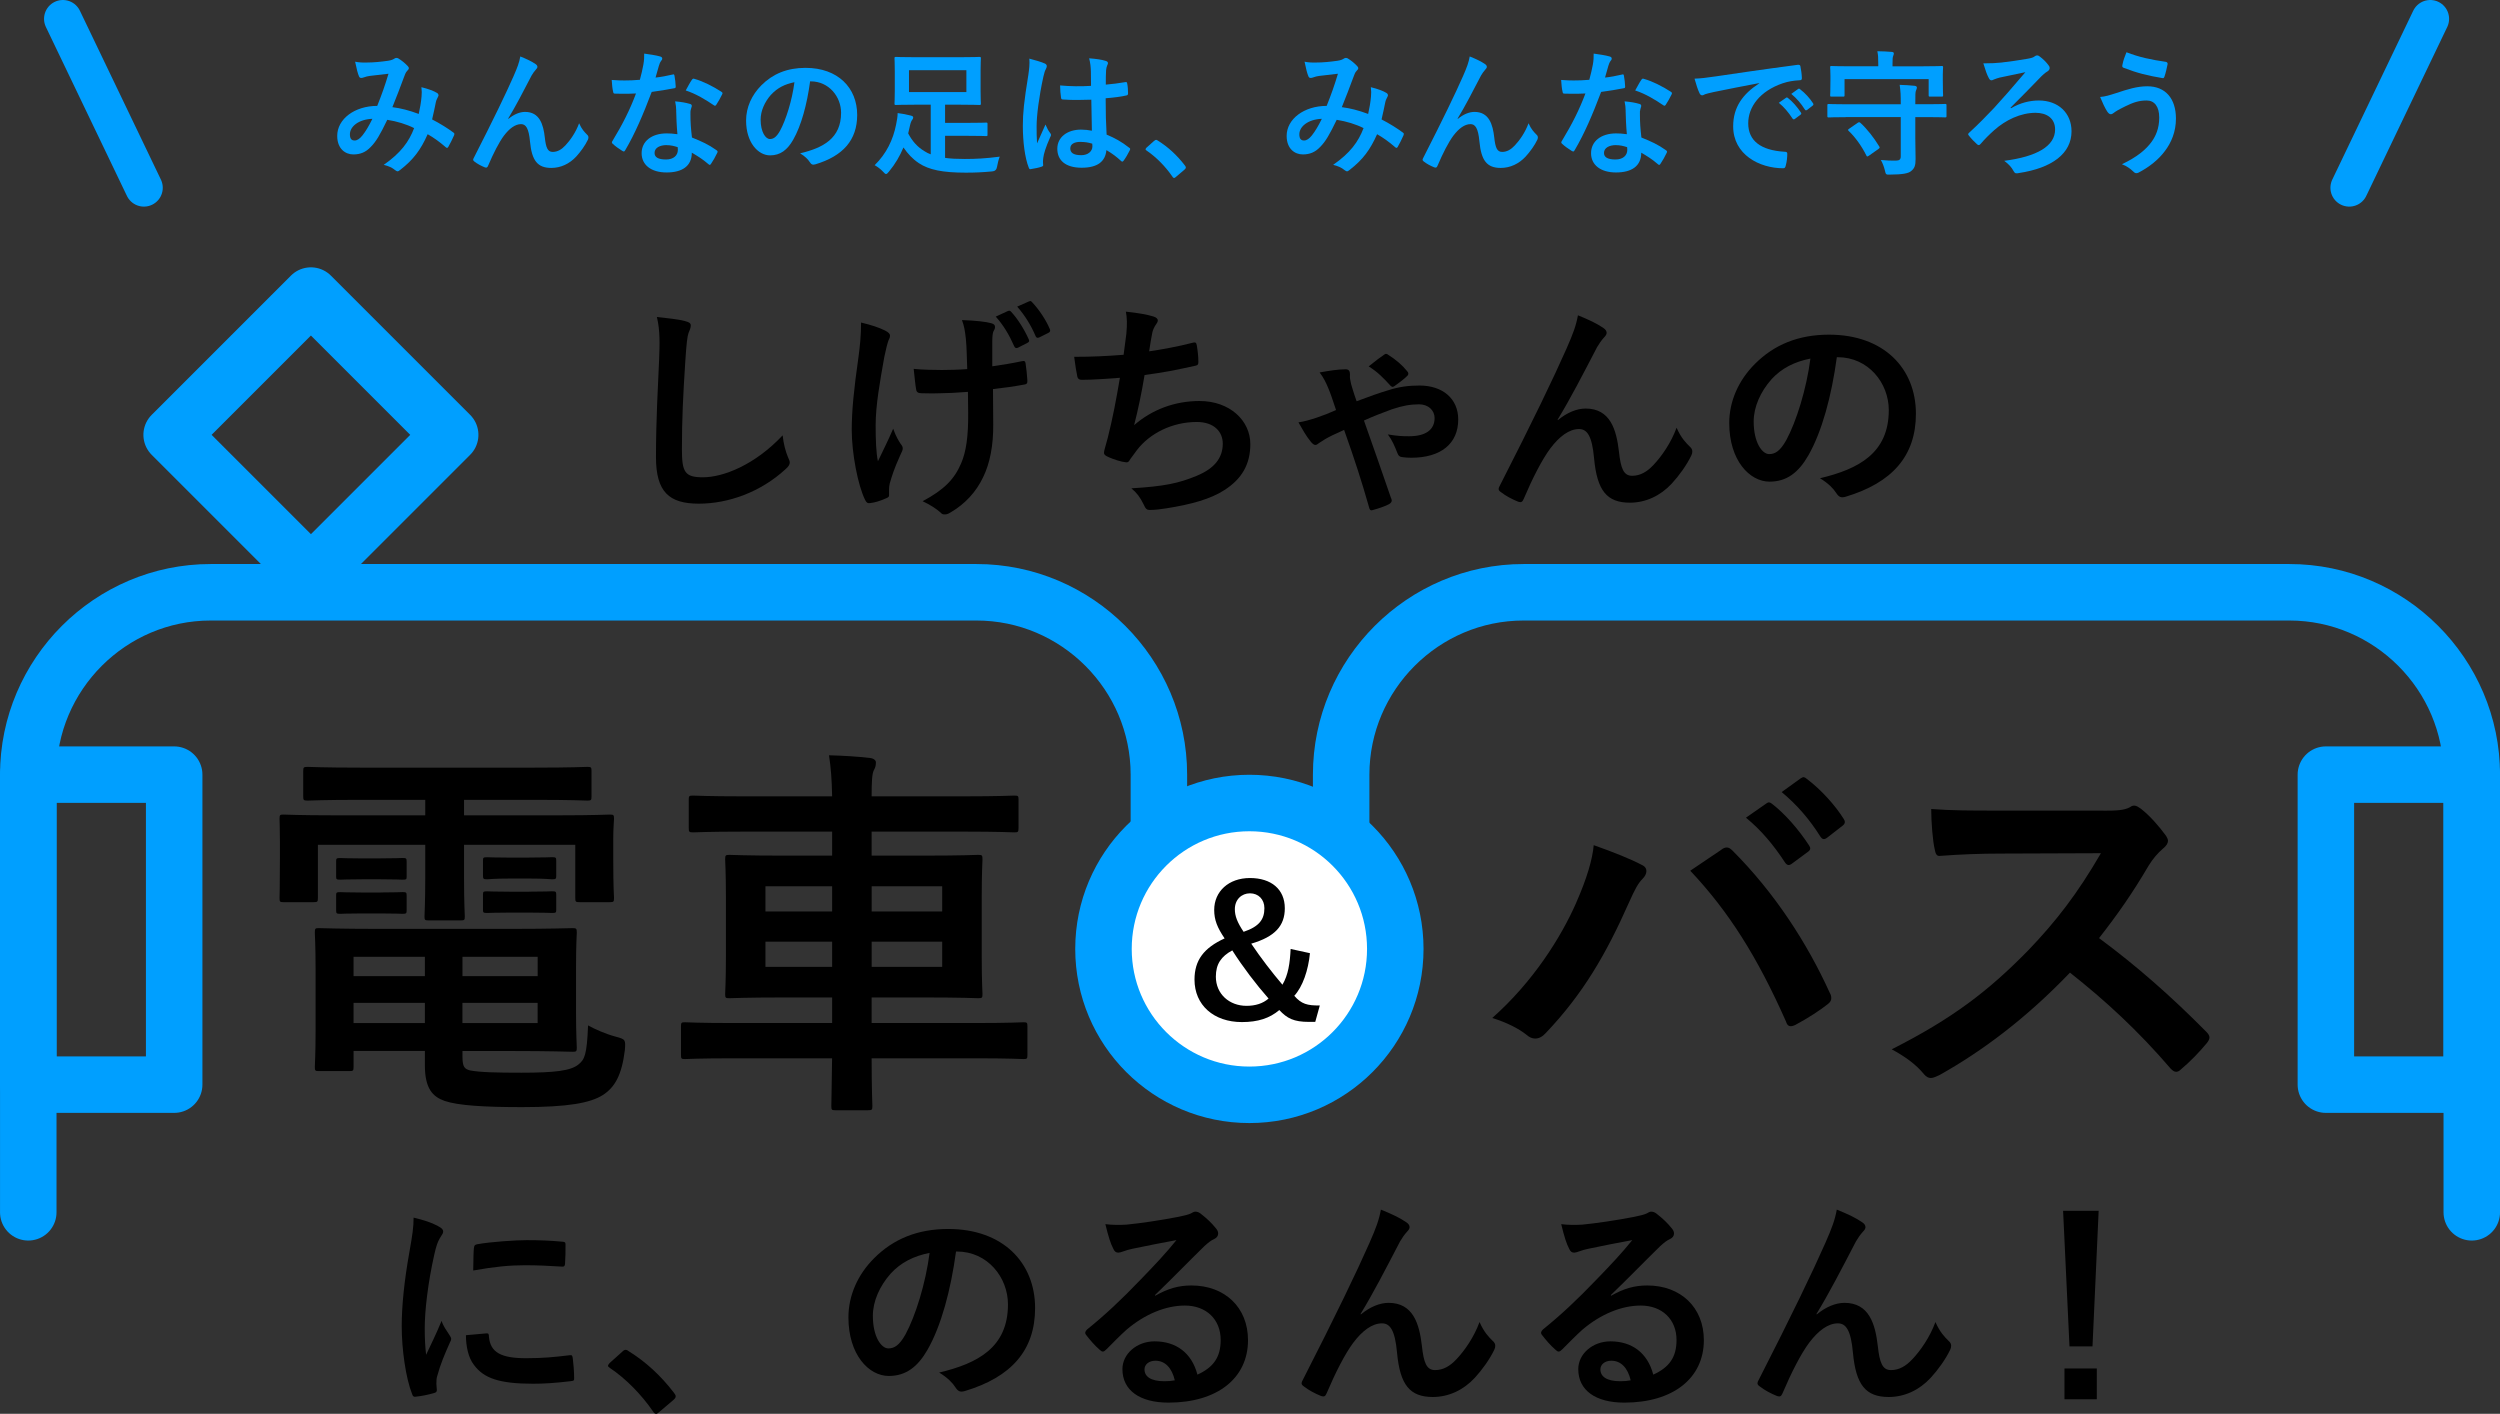<?xml version="1.0" encoding="UTF-8"?>
<svg id="_レイヤー_2" data-name="レイヤー 2" xmlns="http://www.w3.org/2000/svg" width="527.92" height="298.55" viewBox="0 0 527.92 298.55">
  <rect x="0" y="0" width="527.92" height="298.55" fill="#333333" stroke="none"/>
  <defs>
    <style>
      .cls-1, .cls-2 {
        stroke-miterlimit: 10;
      }

      .cls-1, .cls-2, .cls-3, .cls-4 {
        stroke: #009fff;
        stroke-linecap: round;
      }

      .cls-1, .cls-2, .cls-4 {
        stroke-width: 11.93px;
      }

      .cls-1, .cls-3, .cls-4 {
        fill: none;
      }

      .cls-2 {
        fill: #fff;
      }

      .cls-3 {
        stroke-width: 7.96px;
      }

      .cls-3, .cls-4 {
        stroke-linejoin: round;
      }

      .cls-5 {
        fill: #009fff;
      }
    </style>
  </defs>
  <g id="_レイヤー_1-2" data-name="レイヤー 1">
    <g>
      <rect class="cls-4" x="44.86" y="71.03" width="41.59" height="41.59" transform="translate(-45.7 73.32) rotate(-45)"/>
      <path class="cls-4" d="M5.97,256v-92.42c0-21.18,17.33-38.51,38.51-38.51h161.73c21.18,0,38.51,17.33,38.51,38.51v53.91"/>
      <rect class="cls-4" x="5.97" y="163.58" width="30.81" height="65.46"/>
      <rect class="cls-4" x="491.15" y="163.58" width="30.81" height="65.46"/>
      <path class="cls-1" d="M283.21,217.49v-53.91c0-21.18,17.33-38.51,38.51-38.51h161.73c21.18,0,38.51,17.33,38.51,38.51v92.42"/>
      <g>
        <path d="M144.72,67.83c.82.19,1.15.43,1.15.91,0,.53-.29,1.11-.48,1.59-.24.67-.43,2.17-.67,5.87-.48,7.41-.72,12.32-.72,18.62,0,4.86.58,5.97,4.43,5.97,4.28,0,10.97-2.6,16.84-8.86.19,1.83.63,3.42,1.11,4.57.24.53.39.87.39,1.15,0,.43-.19.82-.96,1.49-5.2,4.76-11.98,7.22-18.24,7.22s-9.05-2.45-9.05-9.82c0-8.08.43-15.02.67-20.79.1-2.84.24-5.92-.48-8.81,2.21.24,4.52.48,6.02.87Z"/>
        <path d="M187.75,104.55c0,.34-.14.48-.62.67-1.44.63-2.31.87-3.32,1.01-.58.1-.82-.05-1.11-.63-1.54-3.08-2.84-9.91-2.84-14.82,0-3.99.43-8.42,1.44-15.5.29-2.21.53-4.38.53-7.17,2.21.53,3.8,1.06,5.05,1.68.77.39,1.06.72,1.06,1.06,0,.19,0,.43-.29.96-.24.63-.58,1.92-.91,3.56-.92,5.2-1.83,10.2-1.83,14.44,0,3.08.1,5.82.48,7.6,1.2-2.55,2.07-4.19,3.22-6.88.67,1.83,1.11,2.45,1.59,3.22.29.34.43.63.43.91,0,.34-.1.63-.58,1.59-1.3,2.89-1.68,4.19-2.17,5.87-.1.39-.14.91-.14,1.25v1.15ZM204.4,82.75c-2.55.19-4.38.29-5.78.29-1.01.05-2.26.05-4.04,0-.67,0-1.06-.24-1.11-.77-.19-.96-.29-2.26-.53-4.38,1.78.19,4.19.24,5.97.24,1.35,0,3.61-.05,5.34-.19-.1-2.41-.1-4.57-.29-6.4-.19-1.68-.34-2.65-.82-3.95,2.84.1,5.1.34,6.21.67.53.14.77.39.77.77,0,.34-.14.63-.34.96-.14.29-.24,1.06-.24,2.02v5.34c2.07-.29,4.14-.63,6.16-1.06.58-.14.82-.05.87.43.19,1.2.29,2.36.38,3.61.05.63-.19.82-.62.87-2.31.43-4.43.72-6.64.96l.05,7.41c.05,4.48-.72,8.33-2.12,11.17-1.49,3.18-3.9,5.73-6.88,7.46-.53.34-.87.43-1.2.43-.38,0-.58,0-.96-.43-.87-.77-2.12-1.59-3.75-2.36,4.52-2.41,6.69-4.62,8.13-7.99,1.06-2.45,1.54-5.73,1.49-10.73l-.05-4.38ZM212.87,65.67c.24-.1.43-.1.67.19,1.3,1.4,2.7,3.56,3.71,5.82.14.34.1.53-.29.72l-1.97,1.01c-.39.19-.63.1-.82-.29-1.06-2.41-2.26-4.43-3.9-6.26l2.6-1.2ZM217.3,63.65c.29-.14.43-.1.67.19,1.54,1.64,2.94,3.8,3.71,5.63.14.29.14.63-.29.82l-1.92.96c-.43.19-.63.05-.77-.24-.96-2.26-2.21-4.33-3.9-6.26l2.5-1.11Z"/>
        <path d="M237.85,70.48c.19-2.12.14-3.37-.1-4.67,2.74.29,4.52.63,5.78,1.01.63.19.96.48.96.87,0,.24-.19.58-.34.77-.34.43-.72,1.25-.82,1.78-.24,1.3-.43,2.26-.67,3.95,2.41-.34,6.35-1.06,9.05-1.78.67-.19.91-.14,1.01.48.19,1.11.34,2.41.34,3.56,0,.53-.14.67-.58.77-4.14.91-6.74,1.44-10.78,1.97-.67,3.99-1.35,7.22-2.21,10.59,3.75-3.27,8.57-5.1,13.81-5.1,6.4,0,10.73,4.14,10.73,9.1,0,4.24-1.78,7.36-5.49,9.72-2.89,1.88-7.03,3.03-12.27,3.85-1.2.19-2.36.34-3.56.34-.48,0-.82-.24-1.2-1.15-.77-1.59-1.49-2.5-2.6-3.42,7.03-.43,9.96-1.06,13.81-2.65,3.71-1.54,5.49-3.75,5.49-6.79,0-2.5-1.83-4.57-5.49-4.57-5.2,0-9.96,2.41-12.66,5.97-.43.63-.91,1.2-1.35,1.83-.34.58-.48.77-.91.72-1.06-.1-2.65-.63-3.61-1.06-.77-.34-1.06-.53-1.06-.96,0-.19.05-.53.19-.96.24-.82.43-1.54.62-2.26,1.06-4.23,1.73-7.8,2.55-12.61-2.6.19-5.63.43-8.08.43-.53,0-.82-.24-.91-.67-.14-.58-.48-2.6-.67-4.19,3.75,0,6.74-.14,10.44-.43.24-1.68.43-3.27.58-4.43Z"/>
        <path d="M284.25,77.99c.53,0,.82.38.82,1.01,0,.43-.05.72.05,1.15.1.63.24,1.25.48,1.93.24.82.53,1.68.87,2.65,2.65-1.01,5-1.83,6.64-2.31,2.36-.77,4.43-1.01,6.64-1.01,4.91,0,8.18,2.79,8.18,7.17,0,5.1-3.66,8.08-9.91,8.08-.72,0-1.25-.05-1.68-.1-.77-.05-1.01-.29-1.25-.87-.58-1.49-1.11-2.74-2.02-3.95,2.21.34,2.89.38,4.48.38,3.56,0,5.39-1.4,5.39-3.85,0-1.59-1.3-2.89-3.27-2.89-1.83,0-3.51.29-5.78,1.06-1.97.72-3.95,1.49-5.87,2.36,1.92,5.44,3.85,10.92,5.68,16.27.1.19.19.43.19.63,0,.29-.19.53-.58.77-1.16.58-2.26.91-3.47,1.25-.48.19-.67-.24-.72-.53-1.54-5.44-3.08-10.2-5.29-16.41-.53.24-1.4.67-2.41,1.11-1.3.63-2.07,1.11-2.84,1.64-.34.24-.53.43-.82.43s-.58-.24-.92-.63c-1.01-1.2-1.88-2.79-2.65-4.14,1.25-.19,2.26-.48,3.75-.96,1.44-.48,2.79-1.01,4.19-1.64-.77-2.31-1.15-3.47-1.64-4.62-.48-1.16-.96-2.17-1.83-3.32,1.92-.34,3.85-.67,5.58-.67ZM292.19,74.96c.19-.14.34-.24.53-.24.14,0,.29.1.48.24,1.54.96,2.98,2.21,3.9,3.37.19.19.29.38.29.58s-.1.38-.29.53c-.67.67-1.68,1.4-2.6,2.07-.14.1-.29.19-.43.19s-.24-.1-.43-.24c-1.54-1.68-2.7-2.89-4.62-4.09,1.54-1.25,2.65-2.07,3.18-2.41Z"/>
        <path d="M328.97,88.72c1.92-1.59,3.99-2.45,5.87-2.45,5.2,0,6.5,4.48,7.03,9.1.38,3.51.96,5.1,2.79,5.1,1.73,0,3.18-.87,4.52-2.31,1.68-1.78,3.66-4.57,4.86-7.84.96,2.17,1.92,3.13,2.79,3.99.39.34.53.67.53,1.01,0,.29-.05.53-.19.82-.96,2.02-2.55,4.24-4.14,5.97-2.41,2.6-5.53,4.04-8.85,4.04-4.86,0-6.93-2.55-7.56-9.34-.43-4.81-1.49-6.21-3.18-6.21-2.07,0-4.14,1.54-6.06,4.09-1.73,2.31-3.75,6.26-5.63,10.68-.29.67-.53.77-1.15.58-1.3-.53-2.6-1.2-3.71-2.07-.29-.19-.43-.43-.43-.63s.1-.43.24-.67c7.03-13.76,11.45-22.96,14.1-28.97,1.4-3.18,2.02-4.86,2.41-7.03,2.26.91,4.09,1.78,5.39,2.69.43.29.67.63.67,1.01,0,.29-.19.63-.53.96-.58.63-1.06,1.35-1.49,2.07-3.08,5.92-5.68,10.97-8.33,15.3l.05.1Z"/>
        <path d="M387.88,75.44c-1.11,8.18-3.13,15.69-6.02,20.74-2.07,3.61-4.57,5.53-8.18,5.53-4.24,0-8.52-4.52-8.52-12.37,0-4.62,1.97-9.05,5.44-12.51,4.04-4.04,9.14-6.16,15.64-6.16,11.55,0,18.34,7.12,18.34,16.7,0,8.95-5.05,14.58-14.82,17.52-1.01.29-1.44.1-2.07-.87-.53-.82-1.54-1.92-3.37-3.03,8.13-1.93,14.53-5.29,14.53-14.39,0-5.73-4.33-11.17-10.78-11.17h-.19ZM374.07,80.11c-2.31,2.6-3.75,5.82-3.75,8.9,0,4.43,1.78,6.88,3.27,6.88,1.25,0,2.31-.63,3.61-2.94,2.12-3.9,4.28-10.83,5.1-17.23-3.37.67-6.06,2.02-8.23,4.38Z"/>
      </g>
      <g>
        <path d="M92.47,258.9c.82.43,1.11.72,1.11,1.16,0,.34-.1.48-.72,1.44-.48.87-.72,1.54-1.15,3.42-1.35,5.97-2.02,11.89-2.02,15.54,0,2.36.1,3.95.29,5.63,1.01-2.21,1.88-3.8,3.27-7.17.38,1.2,1.01,1.97,1.68,3.03.14.24.34.53.34.72,0,.34-.1.53-.24.77-1.11,2.5-2.02,4.57-2.74,7.27-.1.29-.14.82-.14,1.49,0,.58.1.96.1,1.35,0,.34-.19.53-.63.63-1.2.34-2.55.63-3.95.77-.34.05-.53-.19-.63-.53-1.35-3.37-2.21-9.48-2.21-14.34,0-4.33.53-9.58,1.64-15.79.63-3.56.87-5.15.87-7.17,2.17.53,3.71,1.01,5.15,1.78ZM102.77,281.57c.39-.05.48.19.48.72.29,3.32,2.6,4.52,7.84,4.52,3.61,0,5.97-.24,9.19-.63.48-.05.58,0,.67.63.14,1.01.29,2.89.29,4.14,0,.58,0,.63-.82.72-3.27.39-5.58.53-7.84.53-7.12,0-10.44-1.15-12.51-3.99-1.2-1.54-1.68-3.99-1.68-6.26l4.38-.39ZM100.08,263.57c.05-.58.19-.72.67-.82,2.84-.53,8.23-.87,10.44-.87,2.89,0,5.1.1,7.12.29,1.01.05,1.11.14,1.11.63,0,1.44,0,2.74-.1,4.09-.05.43-.19.63-.63.58-2.89-.19-5.39-.29-7.84-.29-3.22,0-6.35.29-10.92,1.11.05-2.7.05-3.9.14-4.72Z"/>
        <path d="M131.41,285.42c.34-.34.58-.38.72-.38s.34.05.63.29c3.56,2.21,6.74,5.1,9.58,8.81.29.38.34.53.34.72,0,.24-.1.43-.48.77l-2.94,2.5c-.34.29-.53.43-.67.43-.24,0-.43-.1-.67-.48-2.55-3.71-5.82-6.98-9.1-9.19-.29-.19-.43-.34-.43-.48s.1-.29.34-.58l2.69-2.41Z"/>
        <path d="M201.88,264.29c-1.11,8.18-3.13,15.69-6.02,20.74-2.07,3.61-4.57,5.53-8.18,5.53-4.24,0-8.52-4.52-8.52-12.37,0-4.62,1.97-9.05,5.44-12.51,4.04-4.04,9.14-6.16,15.64-6.16,11.55,0,18.34,7.12,18.34,16.7,0,8.95-5.05,14.58-14.82,17.52-1.01.29-1.44.1-2.07-.87-.53-.82-1.54-1.92-3.37-3.03,8.13-1.93,14.53-5.29,14.53-14.39,0-5.73-4.33-11.17-10.78-11.17h-.19ZM188.07,268.96c-2.31,2.6-3.75,5.82-3.75,8.9,0,4.43,1.78,6.88,3.27,6.88,1.25,0,2.31-.63,3.61-2.94,2.12-3.9,4.28-10.83,5.1-17.23-3.37.67-6.06,2.02-8.23,4.38Z"/>
        <path d="M243.95,273.62c2.7-1.54,4.96-2.17,7.65-2.17,7.03,0,11.94,4.62,11.94,11.55,0,8.04-6.5,13.19-16.8,13.19-6.06,0-9.72-2.6-9.72-7.07,0-3.22,3.03-5.87,6.79-5.87,4.52,0,7.84,2.41,9.05,7.03,3.37-1.54,4.91-3.66,4.91-7.32,0-4.38-3.08-7.27-7.56-7.27-4,0-8.42,1.78-12.32,5.1-1.4,1.25-2.74,2.65-4.19,4.09-.34.34-.58.53-.82.53-.19,0-.43-.14-.72-.43-1.01-.87-2.07-2.12-2.84-3.13-.29-.39-.14-.72.24-1.11,3.75-3.03,7.07-6.11,11.41-10.64,2.98-3.08,5.25-5.49,7.46-8.23-2.89.53-6.3,1.2-9.29,1.83-.63.14-1.25.29-2.02.58-.24.1-.72.24-.96.24-.48,0-.82-.24-1.06-.82-.58-1.11-1.01-2.45-1.68-5.2,1.44.19,3.03.19,4.48.1,2.94-.29,7.17-.91,10.92-1.64,1.2-.24,2.17-.48,2.65-.72.24-.14.67-.38.91-.38.48,0,.77.14,1.11.38,1.44,1.11,2.41,2.07,3.22,3.08.38.43.53.77.53,1.16,0,.48-.29.91-.82,1.15-.82.39-1.2.72-2.12,1.54-3.51,3.42-6.74,6.79-10.4,10.3l.05.14ZM243.99,287.34c-1.4,0-2.31.82-2.31,1.83,0,1.49,1.3,2.5,4.19,2.5.87,0,1.49-.05,2.21-.19-.62-2.65-2.07-4.14-4.09-4.14Z"/>
        <path d="M287.36,277.57c1.92-1.59,3.99-2.45,5.87-2.45,5.2,0,6.5,4.48,7.03,9.1.38,3.51.96,5.1,2.79,5.1,1.73,0,3.18-.87,4.52-2.31,1.68-1.78,3.66-4.57,4.86-7.84.96,2.17,1.92,3.13,2.79,3.99.39.34.53.67.53,1.01,0,.29-.05.53-.19.82-.96,2.02-2.55,4.24-4.14,5.97-2.41,2.6-5.53,4.04-8.85,4.04-4.86,0-6.93-2.55-7.56-9.34-.43-4.81-1.49-6.21-3.18-6.21-2.07,0-4.14,1.54-6.06,4.09-1.73,2.31-3.75,6.26-5.63,10.68-.29.67-.53.77-1.15.58-1.3-.53-2.6-1.2-3.71-2.07-.29-.19-.43-.43-.43-.63s.1-.43.24-.67c7.03-13.76,11.45-22.96,14.1-28.97,1.4-3.18,2.02-4.86,2.41-7.03,2.26.91,4.09,1.78,5.39,2.69.43.29.67.63.67,1.01,0,.29-.19.63-.53.96-.58.63-1.06,1.35-1.49,2.07-3.08,5.92-5.68,10.97-8.33,15.3l.05.1Z"/>
        <path d="M340.21,273.62c2.7-1.54,4.96-2.17,7.65-2.17,7.03,0,11.94,4.62,11.94,11.55,0,8.04-6.5,13.19-16.8,13.19-6.06,0-9.72-2.6-9.72-7.07,0-3.22,3.03-5.87,6.79-5.87,4.52,0,7.84,2.41,9.05,7.03,3.37-1.54,4.91-3.66,4.91-7.32,0-4.38-3.08-7.27-7.56-7.27-4,0-8.42,1.78-12.32,5.1-1.4,1.25-2.74,2.65-4.19,4.09-.34.34-.58.53-.82.53-.19,0-.43-.14-.72-.43-1.01-.87-2.07-2.12-2.84-3.13-.29-.39-.14-.72.24-1.11,3.75-3.03,7.07-6.11,11.41-10.64,2.98-3.08,5.25-5.49,7.46-8.23-2.89.53-6.3,1.2-9.29,1.83-.63.14-1.25.29-2.02.58-.24.1-.72.24-.96.24-.48,0-.82-.24-1.06-.82-.58-1.11-1.01-2.45-1.68-5.2,1.44.19,3.03.19,4.48.1,2.94-.29,7.17-.91,10.92-1.64,1.2-.24,2.17-.48,2.65-.72.24-.14.67-.38.91-.38.48,0,.77.14,1.11.38,1.44,1.11,2.41,2.07,3.22,3.08.38.43.53.77.53,1.16,0,.48-.29.91-.82,1.15-.82.39-1.2.72-2.12,1.54-3.51,3.42-6.74,6.79-10.4,10.3l.05.14ZM340.26,287.34c-1.4,0-2.31.82-2.31,1.83,0,1.49,1.3,2.5,4.19,2.5.87,0,1.49-.05,2.21-.19-.62-2.65-2.07-4.14-4.09-4.14Z"/>
        <path d="M383.63,277.57c1.92-1.59,3.99-2.45,5.87-2.45,5.2,0,6.5,4.48,7.03,9.1.38,3.51.96,5.1,2.79,5.1,1.73,0,3.18-.87,4.52-2.31,1.68-1.78,3.66-4.57,4.86-7.84.96,2.17,1.92,3.13,2.79,3.99.39.34.53.67.53,1.01,0,.29-.05.53-.19.82-.96,2.02-2.55,4.24-4.14,5.97-2.41,2.6-5.53,4.04-8.85,4.04-4.86,0-6.93-2.55-7.56-9.34-.43-4.81-1.49-6.21-3.18-6.21-2.07,0-4.14,1.54-6.06,4.09-1.73,2.31-3.75,6.26-5.63,10.68-.29.67-.53.77-1.15.58-1.3-.53-2.6-1.2-3.71-2.07-.29-.19-.43-.43-.43-.63s.1-.43.24-.67c7.03-13.76,11.45-22.96,14.1-28.97,1.4-3.18,2.02-4.86,2.41-7.03,2.26.91,4.09,1.78,5.39,2.69.43.29.67.63.67,1.01,0,.29-.19.63-.53.96-.58.63-1.06,1.35-1.49,2.07-3.08,5.92-5.68,10.97-8.33,15.3l.05.1Z"/>
        <path d="M441.87,284.31h-4.86l-1.35-28.63h7.51l-1.3,28.63ZM442.78,288.98v6.5h-6.83v-6.5h6.83Z"/>
      </g>
      <g>
        <path d="M76.14,168.9c-7.94,0-10.64.16-11.13.16-.9,0-.98-.08-.98-.9v-5.32c0-.82.08-.9.98-.9.49,0,3.19.16,11.13.16h36.66c8.02,0,10.72-.16,11.21-.16.82,0,.9.08.9.9v5.32c0,.82-.08.9-.9.9-.49,0-3.19-.16-11.21-.16h-14.81v3.27h20.05c7.53,0,10.15-.16,10.72-.16.82,0,.9.08.9.9,0,.49-.16,1.96-.16,4.09v4.26c0,6.55.16,7.86.16,8.35,0,.82-.08.9-.9.9h-6.38c-.82,0-.9-.08-.9-.9v-11.21h-23.49v6.96c0,5.4.16,7.69.16,8.18,0,.74-.08.82-.9.82h-6.71c-.82,0-.9-.08-.9-.82,0-.49.16-2.95.16-8.18v-6.96h-22.67v11.21c0,.82-.08.9-.9.9h-6.38c-.74,0-.82-.08-.82-.9,0-.57.08-1.8.08-8.35v-3.6c0-2.78-.08-4.26-.08-4.75,0-.82.08-.9.82-.9.57,0,3.19.16,10.72.16h19.23v-3.27h-13.67ZM108.05,196.15c8.27,0,12.27-.16,12.85-.16.82,0,.9.08.9.98,0,.49-.16,2.13-.16,7.45v9.33c0,4.75.16,6.96.16,7.45,0,.82-.08.9-.9.9-.57,0-4.58-.16-12.85-.16h-10.39v1.23c0,2.21.49,2.54,1.56,2.86,2.13.41,5.56.49,10.88.49,7.12,0,10.39-.41,12.03-1.72,1.31-1.06,1.8-1.96,2.05-8.27,1.47.82,3.68,1.8,5.81,2.37,2.13.57,2.13.65,1.96,2.86-.66,5.32-2.13,7.86-4.67,9.49-2.62,1.64-7.2,2.54-17.02,2.54-7.94,0-13.5-.33-16.37-1.31-2.54-.9-4.17-2.62-4.17-7.53v-3.03h-15.06v3.36c0,.82-.08.9-.9.9h-6.46c-.74,0-.82-.08-.82-.9,0-.57.16-2.54.16-7.53v-13.17c0-4.91-.16-7.12-.16-7.61,0-.9.08-.98.82-.98.57,0,4.5.16,12.27.16h28.48ZM80.39,181.26c3.27,0,4.09-.08,4.58-.08.82,0,.9.08.9.74v3.27c0,.49-.08.57-.9.57-.49,0-1.31-.08-4.58-.08h-3.93c-3.27,0-4.09.08-4.58.08-.82,0-.9-.08-.9-.65v-3.27c0-.57.08-.65.9-.65.49,0,1.31.08,4.58.08h3.93ZM80.39,188.46c3.27,0,4.09-.08,4.58-.08.82,0,.9.08.9.74v3.11c0,.65-.08.74-.9.74-.49,0-1.31-.08-4.58-.08h-3.93c-3.27,0-4.09.08-4.58.08-.82,0-.9-.08-.9-.74v-3.19c0-.57.08-.65.9-.65.49,0,1.31.08,4.58.08h3.93ZM89.72,206.13v-4.09h-15.06v4.09h15.06ZM89.72,216.04v-4.26h-15.06v4.26h15.06ZM97.66,202.04v4.09h15.88v-4.09h-15.88ZM113.53,211.78h-15.88v4.26h15.88v-4.26ZM111.73,181.09c3.52,0,4.34-.08,4.83-.08.82,0,.9.08.9.74v3.19c0,.65-.08.74-.9.74-.49,0-1.31-.16-4.83-.16h-4.01c-3.52,0-4.34.16-4.83.16-.82,0-.9-.08-.9-.82v-3.19c0-.57.08-.65.9-.65.49,0,1.31.08,4.83.08h4.01ZM111.73,188.29c3.52,0,4.34-.08,4.83-.08.82,0,.9.08.9.74v3.19c0,.57-.08.65-.9.65-.49,0-1.31-.08-4.83-.08h-4.01c-3.52,0-4.34.08-4.83.08-.82,0-.9-.08-.9-.65v-3.27c0-.57.08-.65.9-.65.49,0,1.31.08,4.83.08h4.01Z"/>
        <path d="M154.77,223.48c-7.2,0-9.66.16-10.15.16-.74,0-.82-.08-.82-.9v-5.97c0-.82.08-.9.82-.9.49,0,2.95.16,10.15.16h20.95v-5.4h-10.31c-7.94,0-10.8.16-11.38.16-.82,0-.9-.08-.9-.9,0-.49.16-2.62.16-7.77v-12.85c0-5.07-.16-7.28-.16-7.77,0-.9.08-.98.9-.98.57,0,3.44.16,11.38.16h10.31v-5.07h-18.74c-7.53,0-10.07.16-10.56.16-.9,0-.98-.08-.98-.98v-5.97c0-.74.08-.82.98-.82.49,0,3.03.16,10.56.16h18.74c-.08-3.68-.25-5.97-.66-8.67,3.03.08,5.89.25,8.67.57.74.08,1.23.49,1.23.9,0,.65-.08,1.06-.41,1.64-.41.74-.49,2.54-.49,5.56h19.48c7.53,0,10.15-.16,10.64-.16.82,0,.9.08.9.82v5.97c0,.9-.08.98-.9.98-.49,0-3.11-.16-10.64-.16h-19.48v5.07h11.13c8.02,0,10.88-.16,11.38-.16.82,0,.9.08.9.98,0,.49-.16,2.7-.16,7.77v12.85c0,5.16.16,7.28.16,7.77,0,.82-.08.9-.9.9-.49,0-3.36-.16-11.38-.16h-11.13v5.4h21.93c7.2,0,9.66-.16,10.15-.16.74,0,.82.08.82.9v5.97c0,.82-.08.9-.82.9-.49,0-2.95-.16-10.15-.16h-21.93c0,6.38.16,9.74.16,10.07,0,.82-.08.9-.98.9h-6.79c-.82,0-.9-.08-.9-.9,0-.41.08-3.68.16-10.07h-20.95ZM175.72,192.47v-5.32h-14.08v5.32h14.08ZM175.72,204.17v-5.32h-14.08v5.32h14.08ZM184.07,187.15v5.32h14.89v-5.32h-14.89ZM198.96,198.85h-14.89v5.32h14.89v-5.32Z"/>
      </g>
      <g>
        <path d="M332.86,190.58c2.21-4.99,3.44-9.17,3.68-12.11,4.17,1.47,7.86,2.95,10.15,4.17.74.33.98.82.98,1.31,0,.57-.33,1.15-.82,1.64-.9.9-1.55,2.05-2.86,4.99-4.83,10.88-9.66,19.23-17.51,27.5-.74.82-1.47,1.23-2.29,1.23-.66,0-1.23-.25-1.88-.82-1.64-1.31-4.25-2.62-7.2-3.52,8.59-7.61,14.48-16.94,17.76-24.39ZM363.46,179.45c.41-.33.82-.49,1.15-.49.41,0,.74.16,1.23.65,8.92,8.92,15.79,19.56,20.54,30.03.25.41.33.74.33,1.15,0,.49-.25.9-.82,1.31-1.55,1.23-4.17,2.95-6.79,4.34-1.06.49-1.64.33-1.96-.74-6.06-13.67-12.11-23.24-20.21-31.83,2.95-1.96,5.16-3.52,6.55-4.42ZM373.04,169.64c.41-.33.74-.25,1.23.16,2.54,1.96,5.48,5.24,7.77,8.76.33.49.33.9-.25,1.31l-3.44,2.54c-.57.41-.98.33-1.39-.25-2.46-3.76-5.07-6.87-8.27-9.49l4.34-3.03ZM380.32,164.32c.49-.33.74-.25,1.23.16,3.03,2.29,5.97,5.56,7.77,8.43.33.49.41.98-.25,1.47l-3.27,2.54c-.66.49-1.06.25-1.39-.25-2.21-3.52-4.83-6.63-8.18-9.41l4.09-2.95Z"/>
        <path d="M444.14,171.19c2.95,0,4.42-.08,5.65-.74.33-.25.57-.33.9-.33.49,0,.9.33,1.39.65,1.88,1.47,3.76,3.6,5.32,5.73.25.41.41.74.41,1.06,0,.49-.33,1.06-1.06,1.64-1.06.9-2.13,2.13-3.03,3.6-3.36,5.73-6.55,10.31-10.47,15.3,7.86,5.81,15.14,12.19,22.67,19.8.41.41.65.82.65,1.15s-.16.74-.57,1.23c-1.56,1.88-3.44,3.85-5.48,5.56-.33.33-.65.49-.98.49-.41,0-.74-.25-1.15-.65-6.87-8.02-13.91-14.48-21.28-20.29-9.25,9.66-18.58,16.61-27.5,21.6-.74.33-1.31.65-1.88.65-.49,0-.98-.25-1.39-.74-1.8-2.21-4.17-3.85-6.87-5.32,12.77-6.46,20.38-12.27,28.8-20.87,5.89-6.14,10.39-11.95,15.38-20.54l-21.11.08c-4.25,0-8.51.16-12.93.49-.66.08-.9-.49-1.06-1.39-.41-1.72-.74-5.65-.74-8.51,4.42.33,8.51.33,13.83.33h22.5Z"/>
      </g>
      <circle class="cls-2" cx="263.83" cy="200.38" r="30.81"/>
      <path d="M276.62,201.27c-.35,3.62-1.54,7.09-3.31,9.01,1.5,1.73,2.73,2.08,5.39,2.04l-.96,3.47h-1.31c-3.24,0-4.62-.73-6.28-2.5-2.04,1.73-4.51,2.54-7.9,2.54-5.93,0-10.01-3.58-10.01-8.97,0-4.12,2-6.7,6.36-8.7-1.54-2.27-2.2-3.89-2.2-6.01,0-3.89,3.04-6.74,7.55-6.74s7.36,2.39,7.36,6.39c0,3.7-2.08,6.01-7.09,7.47,2.04,3.04,4.39,6.08,6.59,8.67,1.23-2.08,1.58-4.54,1.73-7.55l4.08.89ZM256.75,206.24c0,3.66,2.85,6.16,6.47,6.16,1.89,0,3.47-.5,4.66-1.54-2.62-2.97-5.43-6.66-7.66-10.17-2.35,1.27-3.47,2.89-3.47,5.55ZM267,191.76c0-1.85-1.27-3.12-3.04-3.12s-3.2,1.31-3.2,3.35c0,1.43.5,2.77,1.85,4.78,3.31-1.12,4.39-2.62,4.39-5.01Z"/>
      <g>
        <path class="cls-5" d="M89.02,20.36c.06-.63.06-1.17-.03-1.95,1.49.37,2.63.8,3.32,1.23.26.14.4.52.2.77-.17.37-.37.69-.46,1.12-.23,1.2-.52,2.46-.8,3.69,1.63.83,3.41,1.95,4.47,2.75.29.17.26.31.17.6-.29.69-.89,1.89-1.23,2.46-.09.14-.17.2-.26.2-.11,0-.23-.09-.34-.2-1.26-1.09-2.41-1.92-3.75-2.69-1.46,3.29-3.01,5.38-5.79,7.53-.26.2-.4.31-.57.31-.11,0-.23-.06-.43-.2-.77-.63-1.49-.92-2.49-1.17,3.58-2.49,5.33-4.87,6.42-7.76-1.58-.8-3.61-1.43-5.67-1.75-1.52,3.15-2.35,4.58-3.49,5.73-1.06,1.12-2.21,1.58-3.67,1.58-1.66,0-3.41-1.15-3.41-3.92,0-3.55,3.67-6.33,8.45-6.33.95-2.38,1.66-4.38,2.38-6.79-1.58.17-3.01.34-3.95.46-.4.06-.83.14-1.29.32-.14.06-.34.11-.52.11-.23,0-.37-.11-.46-.31-.26-.57-.54-1.69-.83-3.12.86.17,1.66.2,2.52.17,1.37,0,2.81-.14,4.44-.37.72-.11,1.03-.26,1.4-.49.11-.09.26-.11.37-.11.14,0,.29.03.4.11.72.43,1.4,1,1.95,1.58.17.17.26.31.26.49s-.11.31-.29.49c-.43.4-.54.95-.77,1.49-.74,1.95-1.55,4.18-2.41,6.24,1.8.23,3.49.66,5.56,1.43.29-1.32.49-2.41.6-3.69ZM73.89,28.35c0,.92.31,1.32,1,1.32.54,0,1.09-.37,1.66-1.09.66-.83,1.35-1.98,2.09-3.49-2.92.11-4.75,1.63-4.75,3.27Z"/>
        <path class="cls-5" d="M107.38,25.09c1.15-.95,2.38-1.46,3.49-1.46,3.09,0,3.87,2.66,4.18,5.41.23,2.09.57,3.04,1.66,3.04,1.03,0,1.89-.52,2.69-1.38,1-1.06,2.18-2.72,2.89-4.67.57,1.29,1.15,1.86,1.66,2.38.23.2.31.4.31.6,0,.17-.03.31-.11.49-.57,1.2-1.52,2.52-2.46,3.55-1.43,1.55-3.29,2.41-5.27,2.41-2.89,0-4.12-1.52-4.5-5.56-.26-2.86-.89-3.69-1.89-3.69-1.23,0-2.46.92-3.61,2.43-1.03,1.38-2.23,3.72-3.35,6.36-.17.4-.32.46-.69.34-.77-.31-1.55-.72-2.21-1.23-.17-.11-.26-.26-.26-.37s.06-.26.14-.4c4.18-8.19,6.82-13.66,8.39-17.24.83-1.89,1.2-2.89,1.43-4.18,1.35.54,2.43,1.06,3.21,1.6.26.17.4.37.4.6,0,.17-.11.37-.32.57-.34.37-.63.8-.89,1.23-1.83,3.52-3.38,6.53-4.96,9.11l.03.06Z"/>
        <path class="cls-5" d="M142,15.75c.26-.09.37-.09.43.23.14.72.23,1.58.26,2.32,0,.26-.12.32-.34.34-1.55.31-2.95.52-4.73.77-1.83,4.84-3.52,8.79-5.58,12.29-.11.2-.2.29-.31.29-.09,0-.2-.06-.34-.14-.66-.4-1.49-1-1.98-1.46-.14-.11-.2-.2-.2-.31,0-.09.03-.2.14-.34,2.15-3.55,3.67-6.56,4.95-10-1.09.06-1.98.06-2.86.06-.63,0-.86,0-1.58-.03-.29,0-.34-.09-.4-.46-.14-.54-.23-1.49-.29-2.43,1.17.09,1.83.11,2.66.11,1.12,0,1.98-.03,3.29-.14.34-1.2.54-2.18.74-3.21.17-1,.17-1.43.17-2.32,1.23.17,2.46.34,3.35.6.29.06.46.23.46.43,0,.23-.09.37-.26.54-.17.23-.29.49-.46,1.06-.2.69-.43,1.58-.69,2.43,1.12-.11,2.43-.37,3.55-.63ZM142.8,23.43c-.03-.77-.06-1.23-.23-2.03,1.4.14,2.15.26,3.12.54.26.06.4.2.4.46,0,.06-.06.26-.17.6-.12.34-.14.69-.12,1.17,0,1.69.09,2.92.32,4.87,2.06.83,3.47,1.46,5.16,2.66.29.2.32.32.17.6-.43.89-.83,1.6-1.32,2.32-.09.14-.17.2-.26.2s-.17-.06-.29-.17c-1.26-1.09-2.32-1.72-3.49-2.41,0,2.86-2.06,4.18-5.33,4.18s-5.27-1.6-5.27-4.07,2.06-4.18,5.3-4.18c.54,0,1.35.03,2.26.17-.17-1.83-.23-3.58-.26-4.93ZM140.77,30.64c-1.43,0-2.55.57-2.55,1.66,0,.92.8,1.38,2.43,1.38,1.55,0,2.49-.83,2.49-2.03,0-.26,0-.4-.03-.57-.69-.23-1.46-.43-2.35-.43ZM146.1,16.87c.17-.29.31-.31.6-.2,1.69.46,3.95,1.6,5.61,2.69.17.11.26.2.26.31,0,.09-.03.2-.12.34-.29.63-.8,1.52-1.2,2.12-.09.14-.17.2-.26.2s-.14-.03-.26-.11c-1.69-1.15-3.75-2.41-5.93-3.12.49-.86.92-1.72,1.29-2.23Z"/>
        <path class="cls-5" d="M171.07,17.18c-.66,4.87-1.86,9.34-3.58,12.34-1.23,2.15-2.72,3.29-4.87,3.29-2.52,0-5.07-2.69-5.07-7.36,0-2.75,1.17-5.38,3.24-7.45,2.41-2.41,5.44-3.67,9.31-3.67,6.87,0,10.91,4.24,10.91,9.94,0,5.33-3.01,8.68-8.82,10.43-.6.17-.86.06-1.23-.52-.32-.49-.92-1.15-2-1.8,4.84-1.15,8.65-3.15,8.65-8.56,0-3.41-2.58-6.64-6.42-6.64h-.11ZM162.85,19.96c-1.38,1.55-2.23,3.47-2.23,5.3,0,2.63,1.06,4.1,1.95,4.1.74,0,1.37-.37,2.15-1.75,1.26-2.32,2.55-6.44,3.04-10.25-2,.4-3.61,1.2-4.9,2.61Z"/>
        <path class="cls-5" d="M199.57,33.34c1.17.17,2.52.23,4.18.23,2.38,0,4.44-.11,7.36-.49-.26.66-.43,1.4-.57,2.15q-.14.92-1.06.97c-2.15.2-3.69.26-5.56.26-4.87,0-7.76-.6-9.88-2-1.4-.94-2.35-2-3.26-3.32-.75,1.8-1.75,3.52-3.04,5.07-.29.34-.46.54-.63.54s-.32-.14-.63-.49c-.57-.6-1.17-1.03-1.78-1.38,2.49-2.43,3.9-5.38,4.53-8.59.2-.97.32-1.72.32-2.41.92.11,1.92.29,2.75.52.37.09.54.2.54.4,0,.17-.06.32-.2.49-.17.2-.34.57-.49,1.26-.11.54-.23,1.09-.37,1.63.89,1.66,1.92,2.84,3.44,3.75.4.26.83.49,1.32.66v-10.48h-3.38c-2.78,0-3.75.06-3.95.06-.29,0-.32-.03-.32-.34,0-.17.06-.92.06-2.63v-4.21c0-1.72-.06-2.46-.06-2.63,0-.31.03-.34.32-.34.2,0,1.17.06,3.95.06h9.68c2.78,0,3.78-.06,3.95-.06.32,0,.34.03.34.34,0,.17-.06.92-.06,2.63v4.21c0,1.72.06,2.46.06,2.63,0,.31-.03.34-.34.34-.17,0-1.17-.06-3.95-.06h-3.27v3.84h4.35c3.18,0,4.12-.06,4.3-.06.29,0,.31.03.31.31v2.23c0,.29-.03.31-.31.31-.17,0-1.12-.06-4.3-.06h-4.35v4.64ZM204.07,14.83h-12.12v4.61h12.12v-4.61Z"/>
        <path class="cls-5" d="M220.62,13.4c.32.17.43.34.43.57,0,.2-.09.4-.2.63-.2.34-.32.74-.52,1.58-.95,4.32-1.43,8.33-1.43,10.43,0,1.15,0,2.46.09,3.67.57-1.32,1.17-2.55,1.78-3.98.4.92.63,1.32,1,1.8.11.14.17.26.17.4s-.06.29-.17.46c-1,2.26-1.35,3.52-1.46,4.35-.11.8-.06,1.23-.03,1.52.03.2-.09.29-.34.37-.54.2-1.38.37-2.15.49-.32.09-.43.06-.57-.34-.8-2.03-1.23-5.44-1.23-8.74,0-2.75.23-5.04,1.17-10.85.14-1,.31-2.23.2-3.38,1.15.29,2.69.75,3.26,1.03ZM230.48,21.05c-1.95.06-3.95.11-5.9-.03-.37,0-.49-.09-.52-.37-.11-.69-.2-1.72-.2-2.61,2.15.2,4.38.23,6.53.09,0-1.03-.03-1.95-.03-3.01-.03-1.03-.11-1.78-.37-2.81,1.66.14,2.52.26,3.46.54.32.09.52.23.52.49,0,.14-.06.23-.17.49-.11.26-.2.63-.23,1-.06.97-.06,1.72-.06,3.04,1.35-.11,2.84-.31,4.07-.52.34-.09.4.03.46.34.11.52.17,1.43.17,2.03,0,.26-.11.4-.32.43-1.03.26-2.92.49-4.41.6,0,3.21.06,5.21.2,7.68,1.69.69,3.15,1.49,4.75,2.75.26.17.29.26.14.57-.37.74-.83,1.55-1.32,2.21-.09.11-.17.17-.26.17s-.17-.06-.26-.14c-.89-.83-1.83-1.55-3.09-2.29-.23,2.41-1.86,3.72-5.24,3.72s-5.13-1.55-5.13-4.01,2.12-4.04,5.01-4.04c.75,0,1.6.09,2.29.23-.06-2.21-.09-4.3-.12-6.56ZM228.16,29.96c-1.35,0-2.15.49-2.15,1.38s.63,1.43,2.32,1.43c1.43,0,2.35-.83,2.35-1.86,0-.2,0-.34-.03-.57-.92-.29-1.69-.37-2.49-.37Z"/>
        <path class="cls-5" d="M243.71,29.76c.2-.2.34-.23.43-.23s.2.03.37.17c2.12,1.32,4.01,3.04,5.7,5.24.17.23.2.31.2.43,0,.14-.06.26-.29.46l-1.75,1.49c-.2.17-.31.26-.4.26-.14,0-.26-.06-.4-.29-1.52-2.21-3.47-4.15-5.41-5.47-.17-.11-.26-.2-.26-.29s.06-.17.2-.34l1.6-1.43Z"/>
        <path class="cls-5" d="M289.51,20.36c.06-.63.06-1.17-.03-1.95,1.49.37,2.63.8,3.32,1.23.26.14.4.52.2.77-.17.37-.37.69-.46,1.12-.23,1.2-.52,2.46-.8,3.69,1.63.83,3.41,1.95,4.47,2.75.29.17.26.31.17.6-.29.69-.89,1.89-1.23,2.46-.09.14-.17.2-.26.2-.11,0-.23-.09-.34-.2-1.26-1.09-2.41-1.92-3.75-2.69-1.46,3.29-3.01,5.38-5.79,7.53-.26.2-.4.31-.57.31-.11,0-.23-.06-.43-.2-.77-.63-1.49-.92-2.49-1.17,3.58-2.49,5.33-4.87,6.42-7.76-1.58-.8-3.61-1.43-5.67-1.75-1.52,3.15-2.35,4.58-3.49,5.73-1.06,1.12-2.21,1.58-3.67,1.58-1.66,0-3.41-1.15-3.41-3.92,0-3.55,3.67-6.33,8.45-6.33.95-2.38,1.66-4.38,2.38-6.79-1.58.17-3.01.34-3.95.46-.4.06-.83.14-1.29.32-.14.06-.34.11-.52.11-.23,0-.37-.11-.46-.31-.26-.57-.54-1.69-.83-3.12.86.17,1.66.2,2.52.17,1.38,0,2.81-.14,4.44-.37.72-.11,1.03-.26,1.4-.49.12-.09.26-.11.37-.11.14,0,.29.03.4.11.72.43,1.4,1,1.95,1.58.17.17.26.31.26.49s-.12.31-.29.49c-.43.4-.54.95-.77,1.49-.74,1.95-1.55,4.18-2.41,6.24,1.8.23,3.49.66,5.56,1.43.29-1.32.49-2.41.6-3.69ZM274.38,28.35c0,.92.32,1.32,1,1.32.54,0,1.09-.37,1.66-1.09.66-.83,1.35-1.98,2.09-3.49-2.92.11-4.75,1.63-4.75,3.27Z"/>
        <path class="cls-5" d="M307.87,25.09c1.15-.95,2.38-1.46,3.49-1.46,3.09,0,3.87,2.66,4.18,5.41.23,2.09.57,3.04,1.66,3.04,1.03,0,1.89-.52,2.69-1.38,1-1.06,2.18-2.72,2.89-4.67.57,1.29,1.15,1.86,1.66,2.38.23.2.31.4.31.6,0,.17-.03.31-.11.49-.57,1.2-1.52,2.52-2.46,3.55-1.43,1.55-3.29,2.41-5.27,2.41-2.89,0-4.12-1.52-4.5-5.56-.26-2.86-.89-3.69-1.89-3.69-1.23,0-2.46.92-3.61,2.43-1.03,1.38-2.23,3.72-3.35,6.36-.17.4-.31.46-.69.34-.77-.31-1.55-.72-2.21-1.23-.17-.11-.26-.26-.26-.37s.06-.26.14-.4c4.18-8.19,6.82-13.66,8.39-17.24.83-1.89,1.2-2.89,1.43-4.18,1.35.54,2.43,1.06,3.21,1.6.26.17.4.37.4.6,0,.17-.12.37-.32.57-.34.37-.63.8-.89,1.23-1.83,3.52-3.38,6.53-4.96,9.11l.03.06Z"/>
        <path class="cls-5" d="M342.49,15.75c.26-.09.37-.09.43.23.14.72.23,1.58.26,2.32,0,.26-.11.32-.34.34-1.55.31-2.95.52-4.73.77-1.83,4.84-3.52,8.79-5.58,12.29-.11.2-.2.29-.32.29-.09,0-.2-.06-.34-.14-.66-.4-1.49-1-1.98-1.46-.14-.11-.2-.2-.2-.31,0-.09.03-.2.14-.34,2.15-3.55,3.67-6.56,4.96-10-1.09.06-1.98.06-2.86.06-.63,0-.86,0-1.58-.03-.29,0-.34-.09-.4-.46-.14-.54-.23-1.49-.29-2.43,1.17.09,1.83.11,2.66.11,1.12,0,1.98-.03,3.29-.14.34-1.2.54-2.18.75-3.21.17-1,.17-1.43.17-2.32,1.23.17,2.46.34,3.35.6.29.06.46.23.46.43,0,.23-.09.37-.26.54-.17.23-.29.49-.46,1.06-.2.69-.43,1.58-.69,2.43,1.12-.11,2.43-.37,3.55-.63ZM343.29,23.43c-.03-.77-.06-1.23-.23-2.03,1.4.14,2.15.26,3.12.54.26.06.4.2.4.46,0,.06-.06.26-.17.6s-.14.69-.11,1.17c0,1.69.09,2.92.31,4.87,2.06.83,3.47,1.46,5.16,2.66.29.2.32.32.17.6-.43.89-.83,1.6-1.32,2.32-.09.14-.17.2-.26.2s-.17-.06-.29-.17c-1.26-1.09-2.32-1.72-3.49-2.41,0,2.86-2.06,4.18-5.33,4.18s-5.27-1.6-5.27-4.07,2.06-4.18,5.3-4.18c.54,0,1.35.03,2.26.17-.17-1.83-.23-3.58-.26-4.93ZM341.26,30.64c-1.43,0-2.55.57-2.55,1.66,0,.92.8,1.38,2.43,1.38,1.55,0,2.49-.83,2.49-2.03,0-.26,0-.4-.03-.57-.69-.23-1.46-.43-2.35-.43ZM346.59,16.87c.17-.29.32-.31.6-.2,1.69.46,3.95,1.6,5.61,2.69.17.11.26.2.26.31,0,.09-.03.2-.11.34-.29.63-.8,1.52-1.2,2.12-.09.14-.17.2-.26.2s-.14-.03-.26-.11c-1.69-1.15-3.75-2.41-5.93-3.12.49-.86.92-1.72,1.29-2.23Z"/>
        <path class="cls-5" d="M371.48,17.55c-3.49.66-6.56,1.26-9.62,1.89-1.09.26-1.38.31-1.8.46-.2.09-.4.23-.63.23-.2,0-.43-.17-.54-.43-.37-.77-.69-1.78-1.06-3.09,1.46-.06,2.32-.17,4.55-.49,3.52-.52,9.82-1.46,17.21-2.43.43-.06.57.11.6.31.14.66.29,1.72.31,2.52,0,.34-.17.43-.54.43-1.35.09-2.26.23-3.49.63-4.87,1.66-7.3,5.01-7.3,8.45,0,3.69,2.63,5.7,7.62,6.01.46,0,.63.11.63.43,0,.74-.11,1.75-.32,2.46-.09.43-.2.6-.54.6-5.04,0-10.57-2.89-10.57-8.85,0-4.07,2.03-6.82,5.5-9.08v-.06ZM377.15,20.65c.14-.11.26-.09.43.06.89.69,1.92,1.83,2.72,3.06.11.17.11.31-.09.46l-1.2.89c-.2.14-.34.11-.49-.09-.86-1.32-1.78-2.41-2.89-3.32l1.52-1.06ZM379.7,18.79c.17-.11.26-.09.43.06,1.06.8,2.09,1.95,2.72,2.95.12.17.14.34-.09.52l-1.15.89c-.23.17-.37.09-.49-.09-.77-1.23-1.69-2.32-2.86-3.29l1.43-1.03Z"/>
        <path class="cls-5" d="M389.84,24.74c-2.58,0-3.46.06-3.64.06-.29,0-.32-.03-.32-.34v-2.18c0-.29.03-.32.32-.32.17,0,1.06.06,3.64.06h11.54c0-1.86-.03-2.75-.23-4.1,1.09.03,2.15.09,3.18.2.29.03.46.2.46.34,0,.23-.09.4-.17.6-.17.34-.17.92-.17,2.89v.06h2.66c2.55,0,3.44-.06,3.61-.06.29,0,.32.03.32.32v2.18c0,.32-.03.34-.32.34-.17,0-1.06-.06-3.61-.06h-2.66v4.41c0,1.6.06,2.95.06,4.41s-.23,2-.95,2.58c-.57.49-1.78.72-4.41.74-.92.03-.92,0-1.12-.86-.2-.83-.49-1.6-.86-2.23,1.23.11,2.23.17,3.12.14.8,0,1.09-.23,1.09-.92v-8.28h-11.54ZM406.19,14c2.66,0,3.64-.06,3.81-.06.29,0,.32.03.32.31,0,.17-.06.69-.06,1.49v1.2c0,2.55.06,2.95.06,3.15,0,.29-.03.31-.32.31h-2.41c-.29,0-.32-.03-.32-.31v-3.38h-17.76v3.38c0,.29-.03.31-.32.31h-2.41c-.29,0-.31-.03-.31-.31,0-.2.06-.6.06-3.15v-.97c0-1.03-.06-1.52-.06-1.72,0-.29.03-.31.31-.31.17,0,1.15.06,3.81.06h6.04v-.46c0-1.26-.03-2-.2-2.72,1.03,0,2.06.06,3.06.14.29.03.43.14.43.29,0,.2-.06.37-.14.57-.11.26-.14.6-.14,1.69v.49h6.53ZM392.27,25.95c.29-.2.37-.17.6,0,1.35,1.23,2.84,3.12,3.95,4.95.17.26.14.34-.17.57l-1.98,1.4c-.17.11-.29.17-.34.17-.12,0-.17-.09-.23-.23-.95-1.92-2.35-3.87-3.69-5.13-.26-.23-.2-.32.14-.54l1.72-1.2Z"/>
        <path class="cls-5" d="M424.67,22.85c1.92-1.12,3.92-1.63,5.87-1.63,4.1,0,6.9,2.64,6.9,6.5,0,4.67-4.07,7.76-11.11,8.82-.57.11-.83.14-1.12-.4-.43-.8-.94-1.4-1.98-2.18,6.93-.89,10.74-3.12,10.74-6.62,0-2.35-1.75-3.52-4.12-3.52-3.15,0-6.33,1.52-8.74,3.67-.94.83-2.12,2-2.81,2.84-.14.17-.31.31-.46.31-.11,0-.23-.06-.37-.2-.49-.43-1.17-1.12-1.66-1.75-.12-.14-.2-.26-.2-.34,0-.11.09-.23.23-.34,2.09-1.92,3.52-3.41,5.24-5.21,1.63-1.78,3.81-4.24,6.62-7.56-1.98.4-3.58.74-5.47,1.15-.4.11-.77.23-1.12.37-.34.17-.46.2-.6.2-.2,0-.4-.17-.57-.54-.34-.6-.69-1.6-1.12-3.04,1.69,0,2.72-.06,3.78-.17,1.75-.2,3.98-.52,5.53-.8.89-.17,1.15-.23,1.55-.52.14-.11.31-.2.51-.2.17,0,.34.09.52.23.72.52,1.43,1.23,1.92,1.92.14.17.2.34.2.52,0,.31-.23.6-.6.8-.49.29-.8.63-1.12.92-2.23,2.35-4.3,4.38-6.56,6.67l.11.11Z"/>
        <path class="cls-5" d="M446.89,19.65c2.41-.8,4.38-1.43,6.56-1.43,3.84,0,6.04,2.61,6.04,6.82,0,2.81-1,5.1-2.32,6.84-1.35,1.83-3.27,3.35-5.53,4.55-.2.09-.34.14-.49.14-.26,0-.43-.11-.69-.37-.63-.6-1.4-1.15-2.38-1.52,3.15-1.49,5.1-3.09,6.3-4.78.83-1.17,1.58-2.75,1.58-5.07s-1-3.61-2.66-3.61-2.86.43-4.5,1.23c-1.69.83-2.09,1.12-2.43,1.38-.23.17-.4.29-.63.29-.37,0-.63-.37-.8-.63-.4-.6-1-1.86-1.46-3.01,1.17-.11,1.86-.34,3.41-.83ZM457.35,13.06c.31.06.43.29.37.52-.11.6-.43,1.98-.63,2.52-.09.29-.17.43-.4.4-3.12-.52-5.36-1.06-8.31-2.21-.14-.06-.29-.2-.2-.57.2-1.06.52-1.83.86-2.69,2.66,1.06,5.36,1.6,8.31,2.03Z"/>
      </g>
      <line class="cls-3" x1="13.28" y1="3.98" x2="30.39" y2="39.65"/>
      <line class="cls-3" x1="513.19" y1="3.98" x2="496.09" y2="39.65"/>
    </g>
  </g>
</svg>